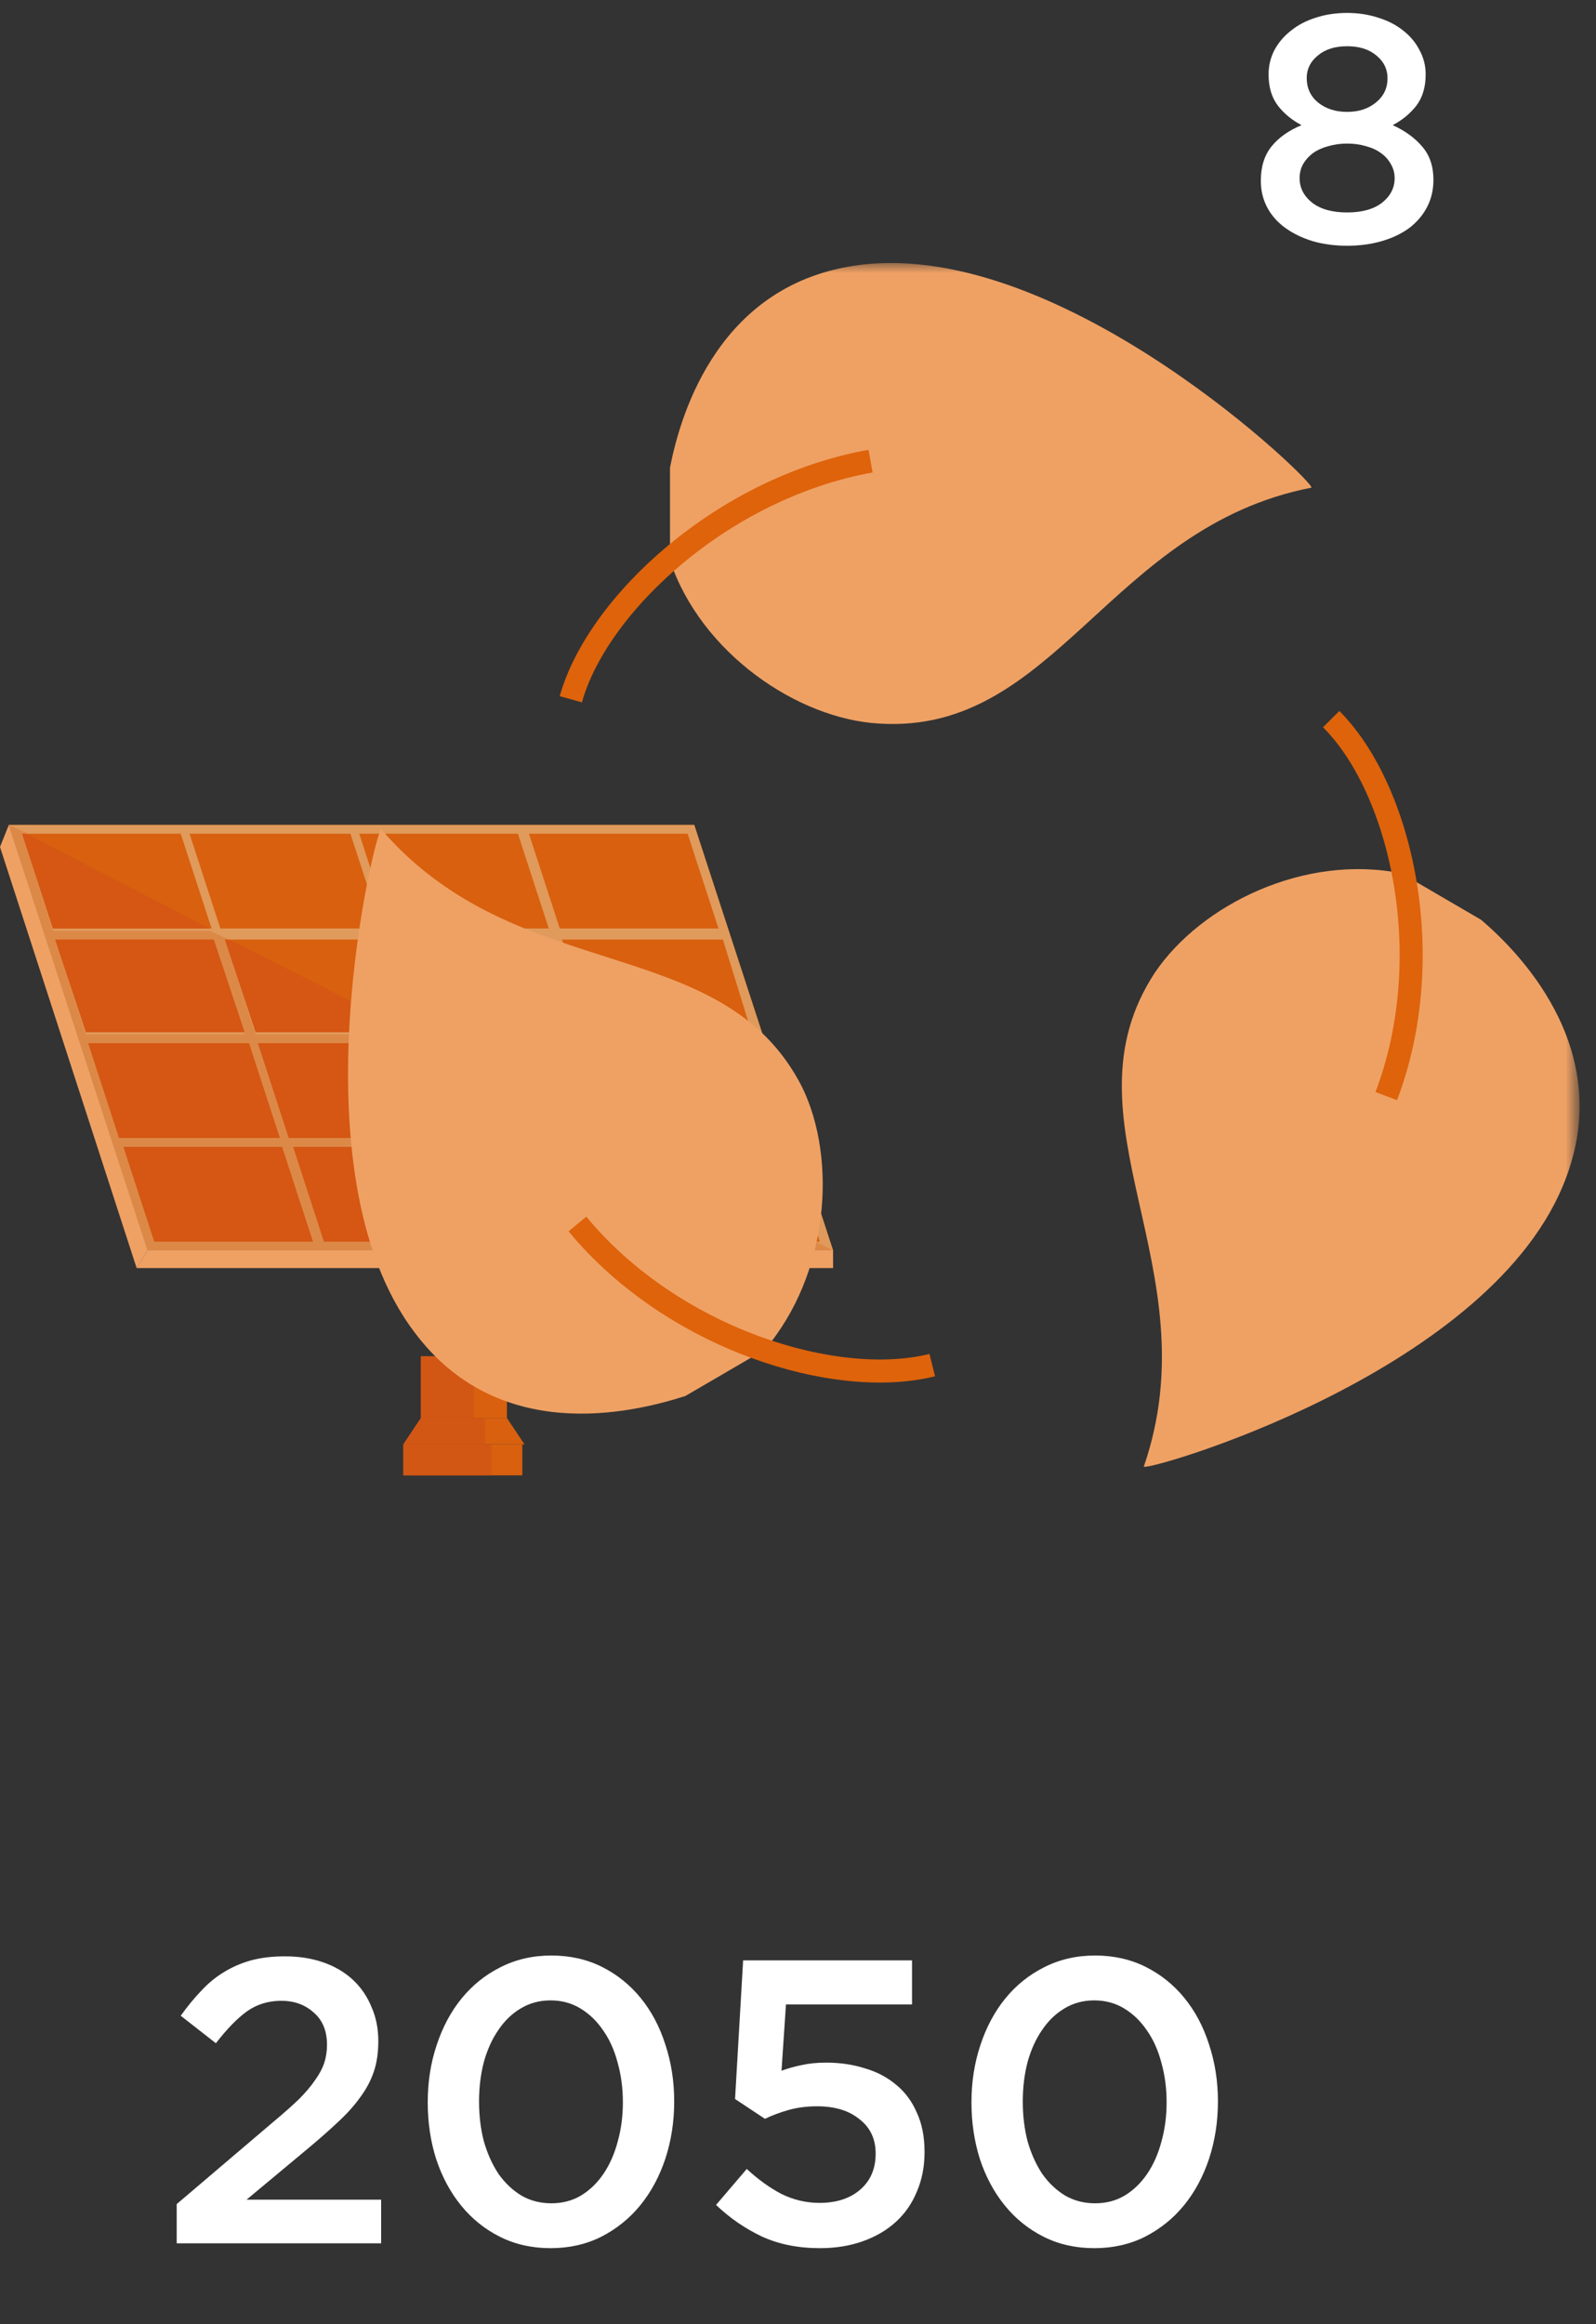 <svg width="79" height="115" viewBox="0 0 79 115" fill="none" xmlns="http://www.w3.org/2000/svg">
<rect x="0" y="0" width="79" height="115" fill="#333333" stroke="none"/>
<path d="M13.926 99C13.286 99 12.719 99.173 12.226 99.52C11.746 99.867 11.233 100.393 10.686 101.1L8.946 99.74C9.279 99.273 9.619 98.86 9.966 98.5C10.313 98.127 10.686 97.82 11.086 97.58C11.499 97.327 11.946 97.133 12.426 97C12.919 96.867 13.479 96.8 14.106 96.8C14.799 96.8 15.433 96.9 16.006 97.1C16.579 97.3 17.066 97.587 17.466 97.96C17.866 98.333 18.173 98.78 18.386 99.3C18.613 99.807 18.726 100.373 18.726 101C18.726 101.56 18.653 102.06 18.506 102.5C18.359 102.94 18.133 103.367 17.826 103.78C17.533 104.193 17.153 104.613 16.686 105.04C16.233 105.467 15.699 105.933 15.086 106.44L12.206 108.84H18.866V111H8.746V109.06L13.566 104.96C14.046 104.56 14.453 104.2 14.786 103.88C15.119 103.547 15.386 103.233 15.586 102.94C15.799 102.647 15.953 102.36 16.046 102.08C16.139 101.8 16.186 101.5 16.186 101.18C16.186 100.487 15.966 99.953 15.526 99.58C15.099 99.193 14.566 99 13.926 99ZM33.372 103.98C33.372 104.98 33.225 105.927 32.932 106.82C32.638 107.7 32.225 108.467 31.692 109.12C31.158 109.773 30.512 110.293 29.752 110.68C29.005 111.053 28.172 111.24 27.252 111.24C26.332 111.24 25.498 111.053 24.752 110.68C24.005 110.307 23.365 109.793 22.832 109.14C22.298 108.487 21.885 107.72 21.592 106.84C21.312 105.96 21.172 105.02 21.172 104.02C21.172 103.02 21.318 102.08 21.612 101.2C21.905 100.307 22.318 99.533 22.852 98.88C23.385 98.227 24.025 97.713 24.772 97.34C25.532 96.953 26.372 96.76 27.292 96.76C28.212 96.76 29.045 96.947 29.792 97.32C30.538 97.693 31.178 98.207 31.712 98.86C32.245 99.513 32.652 100.28 32.932 101.16C33.225 102.04 33.372 102.98 33.372 103.98ZM30.832 104.02C30.832 103.327 30.745 102.673 30.572 102.06C30.412 101.447 30.172 100.913 29.852 100.46C29.545 100.007 29.172 99.647 28.732 99.38C28.292 99.113 27.798 98.98 27.252 98.98C26.705 98.98 26.212 99.113 25.772 99.38C25.345 99.633 24.978 99.987 24.672 100.44C24.365 100.88 24.125 101.407 23.952 102.02C23.792 102.633 23.712 103.287 23.712 103.98C23.712 104.687 23.792 105.347 23.952 105.96C24.125 106.56 24.365 107.093 24.672 107.56C24.992 108.013 25.372 108.373 25.812 108.64C26.252 108.893 26.745 109.02 27.292 109.02C27.838 109.02 28.325 108.893 28.752 108.64C29.192 108.373 29.565 108.013 29.872 107.56C30.178 107.107 30.412 106.58 30.572 105.98C30.745 105.367 30.832 104.713 30.832 104.02ZM36.384 103.86L36.784 97H45.144V99.18H38.904L38.684 102.46C39.018 102.34 39.351 102.247 39.684 102.18C40.031 102.1 40.438 102.06 40.904 102.06C41.584 102.06 42.218 102.153 42.804 102.34C43.404 102.513 43.924 102.787 44.364 103.16C44.804 103.52 45.144 103.98 45.384 104.54C45.638 105.087 45.764 105.733 45.764 106.48C45.764 107.2 45.638 107.853 45.384 108.44C45.144 109.027 44.798 109.527 44.344 109.94C43.891 110.353 43.344 110.673 42.704 110.9C42.064 111.127 41.358 111.24 40.584 111.24C39.504 111.24 38.544 111.047 37.704 110.66C36.864 110.26 36.111 109.74 35.444 109.1L36.964 107.32C37.524 107.84 38.098 108.253 38.684 108.56C39.284 108.853 39.911 109 40.564 109C41.404 109 42.078 108.78 42.584 108.34C43.091 107.9 43.344 107.307 43.344 106.56C43.344 105.84 43.078 105.273 42.544 104.86C42.024 104.433 41.324 104.22 40.444 104.22C39.938 104.22 39.471 104.28 39.044 104.4C38.618 104.52 38.224 104.667 37.864 104.84L36.384 103.86ZM60.286 103.98C60.286 104.98 60.139 105.927 59.846 106.82C59.553 107.7 59.139 108.467 58.606 109.12C58.072 109.773 57.426 110.293 56.666 110.68C55.919 111.053 55.086 111.24 54.166 111.24C53.246 111.24 52.413 111.053 51.666 110.68C50.919 110.307 50.279 109.793 49.746 109.14C49.212 108.487 48.799 107.72 48.506 106.84C48.226 105.96 48.086 105.02 48.086 104.02C48.086 103.02 48.233 102.08 48.526 101.2C48.819 100.307 49.233 99.533 49.766 98.88C50.299 98.227 50.939 97.713 51.686 97.34C52.446 96.953 53.286 96.76 54.206 96.76C55.126 96.76 55.959 96.947 56.706 97.32C57.453 97.693 58.093 98.207 58.626 98.86C59.159 99.513 59.566 100.28 59.846 101.16C60.139 102.04 60.286 102.98 60.286 103.98ZM57.746 104.02C57.746 103.327 57.659 102.673 57.486 102.06C57.326 101.447 57.086 100.913 56.766 100.46C56.459 100.007 56.086 99.647 55.646 99.38C55.206 99.113 54.712 98.98 54.166 98.98C53.619 98.98 53.126 99.113 52.686 99.38C52.259 99.633 51.892 99.987 51.586 100.44C51.279 100.88 51.039 101.407 50.866 102.02C50.706 102.633 50.626 103.287 50.626 103.98C50.626 104.687 50.706 105.347 50.866 105.96C51.039 106.56 51.279 107.093 51.586 107.56C51.906 108.013 52.286 108.373 52.726 108.64C53.166 108.893 53.659 109.02 54.206 109.02C54.752 109.02 55.239 108.893 55.666 108.64C56.106 108.373 56.479 108.013 56.786 107.56C57.093 107.107 57.326 106.58 57.486 105.98C57.659 105.367 57.746 104.713 57.746 104.02Z" fill="white"/>
<path d="M24.218 59.475L24.327 67.984H21.6L21.709 59.475H24.218Z" fill="#EFA164"/>
<path d="M23.018 62.748H21.6V67.112H23.018V62.748Z" fill="#E68C45"/>
<path d="M25.091 67.111H20.836V70.166H25.091V67.111Z" fill="#D8600F"/>
<path d="M23.455 67.111H23.018H21.6H20.836V70.166H23.455V67.111Z" fill="#D25614"/>
<path d="M19.964 71.471H25.964L25.091 70.162H20.836L19.964 71.471Z" fill="#D8600F"/>
<path d="M25.855 71.475H19.964V73.002H25.855V71.475Z" fill="#D8600F"/>
<path d="M24 70.162H23.454H20.836L19.964 71.471H24V70.162Z" fill="#D25614"/>
<path d="M24.327 71.475H19.964V73.002H24.327V71.475Z" fill="#D25614"/>
<path d="M0.436 40.818L7.309 61.873H41.236L34.364 40.818H0.436Z" fill="#AE6117"/>
<path d="M0.436 40.818L7.309 61.873H41.236L34.364 40.818H0.436Z" fill="#AE6117"/>
<path d="M0.436 40.818L7.309 61.873H41.236L34.364 40.818H0.436Z" fill="#E09A5B"/>
<path d="M34.036 41.252H26.182L27.709 45.943H35.564L34.036 41.252Z" fill="#D8600F"/>
<path d="M25.636 41.252H17.782L19.309 45.943H27.164L25.636 41.252Z" fill="#D8600F"/>
<path d="M17.346 41.252H9.382L10.909 45.943H18.873L17.346 41.252Z" fill="#D8600F"/>
<path d="M1.091 41.252L2.618 45.943H10.473L8.945 41.252H1.091Z" fill="#D8600F"/>
<path d="M35.782 46.49H27.818L29.346 51.072H37.2L35.782 46.49Z" fill="#D8600F"/>
<path d="M27.382 46.49H19.418L20.945 51.072H28.909L27.382 46.49Z" fill="#D8600F"/>
<path d="M18.982 46.49H11.127L12.655 51.072H20.509L18.982 46.49Z" fill="#D8600F"/>
<path d="M10.582 46.49H2.727L4.255 51.072H12.109L10.582 46.49Z" fill="#D8600F"/>
<path d="M37.418 51.617H29.564L31.091 56.308H38.945L37.418 51.617Z" fill="#D8600F"/>
<path d="M29.018 51.617H21.164L22.691 56.308H30.545L29.018 51.617Z" fill="#D8600F"/>
<path d="M20.727 51.617H12.764L14.291 56.308H22.145L20.727 51.617Z" fill="#D8600F"/>
<path d="M12.327 51.617H4.364L5.891 56.308H13.855L12.327 51.617Z" fill="#D8600F"/>
<path d="M39.054 56.748H31.2L32.727 61.439H40.582L39.054 56.748Z" fill="#D8600F"/>
<path d="M30.764 56.748H22.8L24.327 61.439H32.291L30.764 56.748Z" fill="#D8600F"/>
<path d="M22.364 56.748H14.509L16.036 61.439H23.891L22.364 56.748Z" fill="#D8600F"/>
<path d="M13.964 56.748H6.109L7.636 61.439H15.491L13.964 56.748Z" fill="#D8600F"/>
<path d="M7.309 61.873L6.764 62.746H41.236V61.873H7.309Z" fill="#EFA164"/>
<path d="M0 41.909L6.764 62.746L7.309 61.873L0.436 40.818L0 41.909Z" fill="#EFA164"/>
<path d="M6.109 56.746H13.964L15.491 61.437H7.636L6.109 56.746ZM14.509 56.746H22.364L23.891 61.437H16.036L14.509 56.746ZM22.8 56.746H30.655L32.182 61.437H24.327L22.8 56.746ZM4.364 51.618H12.218L13.745 56.309H5.891L4.364 51.618ZM12.764 51.618H20.727L22.255 56.309H14.4L12.764 51.618ZM2.727 46.491H10.582L12.109 51.182H4.255L2.727 46.491ZM7.309 61.873H41.236L40.364 61.437H32.727L31.2 56.746H31.309L30.327 56.309H22.691L21.164 51.618H21.273L20.4 51.182H12.655L11.127 46.491H11.345L10.364 46.055H2.618L1.091 41.255H1.418L0.436 40.818L7.309 61.873Z" fill="#DC8948"/>
<path d="M1.091 41.252L2.618 45.943H10.364L1.309 41.252H1.091Z" fill="#D55713"/>
<path d="M11.345 46.49H11.127L12.655 51.072H20.4L11.345 46.49Z" fill="#D55713"/>
<path d="M10.582 46.49H2.727L4.255 51.072H12.109L10.582 46.49Z" fill="#D55713"/>
<path d="M21.273 51.617H21.164L22.691 56.308H30.327L21.273 51.617Z" fill="#D55713"/>
<path d="M20.727 51.617H12.764L14.291 56.308H22.145L20.727 51.617Z" fill="#D55713"/>
<path d="M12.327 51.617H4.364L5.891 56.308H13.855L12.327 51.617Z" fill="#D55713"/>
<path d="M31.309 56.748H31.2L32.727 61.439H40.364L31.309 56.748Z" fill="#D55713"/>
<path d="M30.764 56.748H22.8L24.327 61.439H32.291L30.764 56.748Z" fill="#D55713"/>
<path d="M22.364 56.748H14.509L16.036 61.439H23.891L22.364 56.748Z" fill="#D55713"/>
<path d="M13.964 56.748H6.109L7.636 61.439H15.491L13.964 56.748Z" fill="#D55713"/>
<path d="M7.309 61.873L0.436 40.818L7.309 61.873Z" fill="#EB8F4E"/>
<mask id="mask0_274_2293" style="mask-type:luminance" maskUnits="userSpaceOnUse" x="0" y="13" width="79" height="60">
<path d="M78.109 13H0V73H78.109V13Z" fill="white"/>
</mask>
<g mask="url(#mask0_274_2293)">
<path d="M33.164 27.73C34.691 32.312 39.491 35.584 43.527 35.803C52.255 36.348 54.873 26.094 64.909 24.13C65.236 24.021 52.691 11.803 42.545 13.112C35.673 13.985 33.709 20.312 33.164 23.148" fill="#EFA164"/>
</g>
<mask id="mask1_274_2293" style="mask-type:luminance" maskUnits="userSpaceOnUse" x="0" y="13" width="79" height="60">
<path d="M78.109 13H0V73H78.109V13Z" fill="white"/>
</mask>
<g mask="url(#mask1_274_2293)">
<path d="M37.855 66.783C41.018 63.074 41.455 57.401 39.709 53.801C35.782 46.055 25.636 48.892 18.873 41.037C18.654 40.819 14.4 57.837 20.509 65.91C24.654 71.474 31.2 69.946 33.927 69.074" fill="#EFA164"/>
</g>
<mask id="mask2_274_2293" style="mask-type:luminance" maskUnits="userSpaceOnUse" x="0" y="13" width="79" height="60">
<path d="M78.109 13H0V73H78.109V13Z" fill="white"/>
</mask>
<g mask="url(#mask2_274_2293)">
<path d="M69.382 43.219C64.582 42.237 59.455 44.746 57.164 48.128C52.364 55.437 60 62.746 56.618 72.564C56.509 72.892 73.418 68.092 77.345 58.71C80.073 52.273 75.491 47.364 73.309 45.51" fill="#EFA164"/>
</g>
<mask id="mask3_274_2293" style="mask-type:luminance" maskUnits="userSpaceOnUse" x="0" y="13" width="79" height="60">
<path d="M78.109 13H0V73H78.109V13Z" fill="white"/>
</mask>
<g mask="url(#mask3_274_2293)">
<path d="M28.255 34.6C29.564 29.909 35.782 24.128 43.091 22.818M65.891 35.582C69.382 39.073 71.236 47.364 68.618 54.236M46.145 67.546C41.345 68.746 33.273 66.237 28.582 60.564" stroke="#DE630B" stroke-width="1.141" stroke-miterlimit="10"/>
</g>
<path d="M70.953 8.896C70.953 9.397 70.846 9.851 70.633 10.256C70.419 10.661 70.121 11.008 69.737 11.296C69.353 11.573 68.899 11.787 68.377 11.936C67.854 12.085 67.289 12.16 66.681 12.16C66.073 12.16 65.507 12.085 64.985 11.936C64.462 11.776 64.009 11.557 63.625 11.28C63.241 11.003 62.942 10.667 62.729 10.272C62.515 9.867 62.409 9.424 62.409 8.944C62.409 8.251 62.585 7.685 62.937 7.248C63.289 6.811 63.785 6.459 64.425 6.192C63.955 5.947 63.566 5.627 63.257 5.232C62.947 4.827 62.793 4.309 62.793 3.68C62.793 3.253 62.889 2.853 63.081 2.48C63.283 2.107 63.555 1.787 63.897 1.52C64.238 1.243 64.643 1.029 65.113 0.88C65.593 0.72 66.115 0.64 66.681 0.64C67.235 0.64 67.753 0.72 68.233 0.88C68.713 1.029 69.123 1.243 69.465 1.52C69.806 1.787 70.073 2.107 70.265 2.48C70.467 2.853 70.569 3.253 70.569 3.68C70.569 4.309 70.414 4.827 70.105 5.232C69.795 5.627 69.406 5.947 68.937 6.192C69.545 6.469 70.03 6.821 70.393 7.248C70.766 7.675 70.953 8.224 70.953 8.896ZM68.681 3.872C68.681 3.424 68.499 3.051 68.137 2.752C67.774 2.443 67.289 2.288 66.681 2.288C66.073 2.288 65.587 2.443 65.225 2.752C64.862 3.051 64.681 3.419 64.681 3.856C64.681 4.357 64.867 4.763 65.241 5.072C65.625 5.381 66.105 5.536 66.681 5.536C67.257 5.536 67.731 5.381 68.105 5.072C68.489 4.763 68.681 4.363 68.681 3.872ZM69.033 8.816C69.033 8.56 68.969 8.325 68.841 8.112C68.723 7.899 68.558 7.717 68.345 7.568C68.142 7.419 67.897 7.307 67.609 7.232C67.321 7.147 67.011 7.104 66.681 7.104C66.35 7.104 66.041 7.147 65.753 7.232C65.465 7.307 65.214 7.419 65.001 7.568C64.798 7.717 64.633 7.899 64.505 8.112C64.387 8.325 64.329 8.56 64.329 8.816C64.329 9.296 64.537 9.701 64.953 10.032C65.369 10.352 65.945 10.512 66.681 10.512C67.417 10.512 67.993 10.352 68.409 10.032C68.825 9.701 69.033 9.296 69.033 8.816Z" fill="white"/>
</svg>
